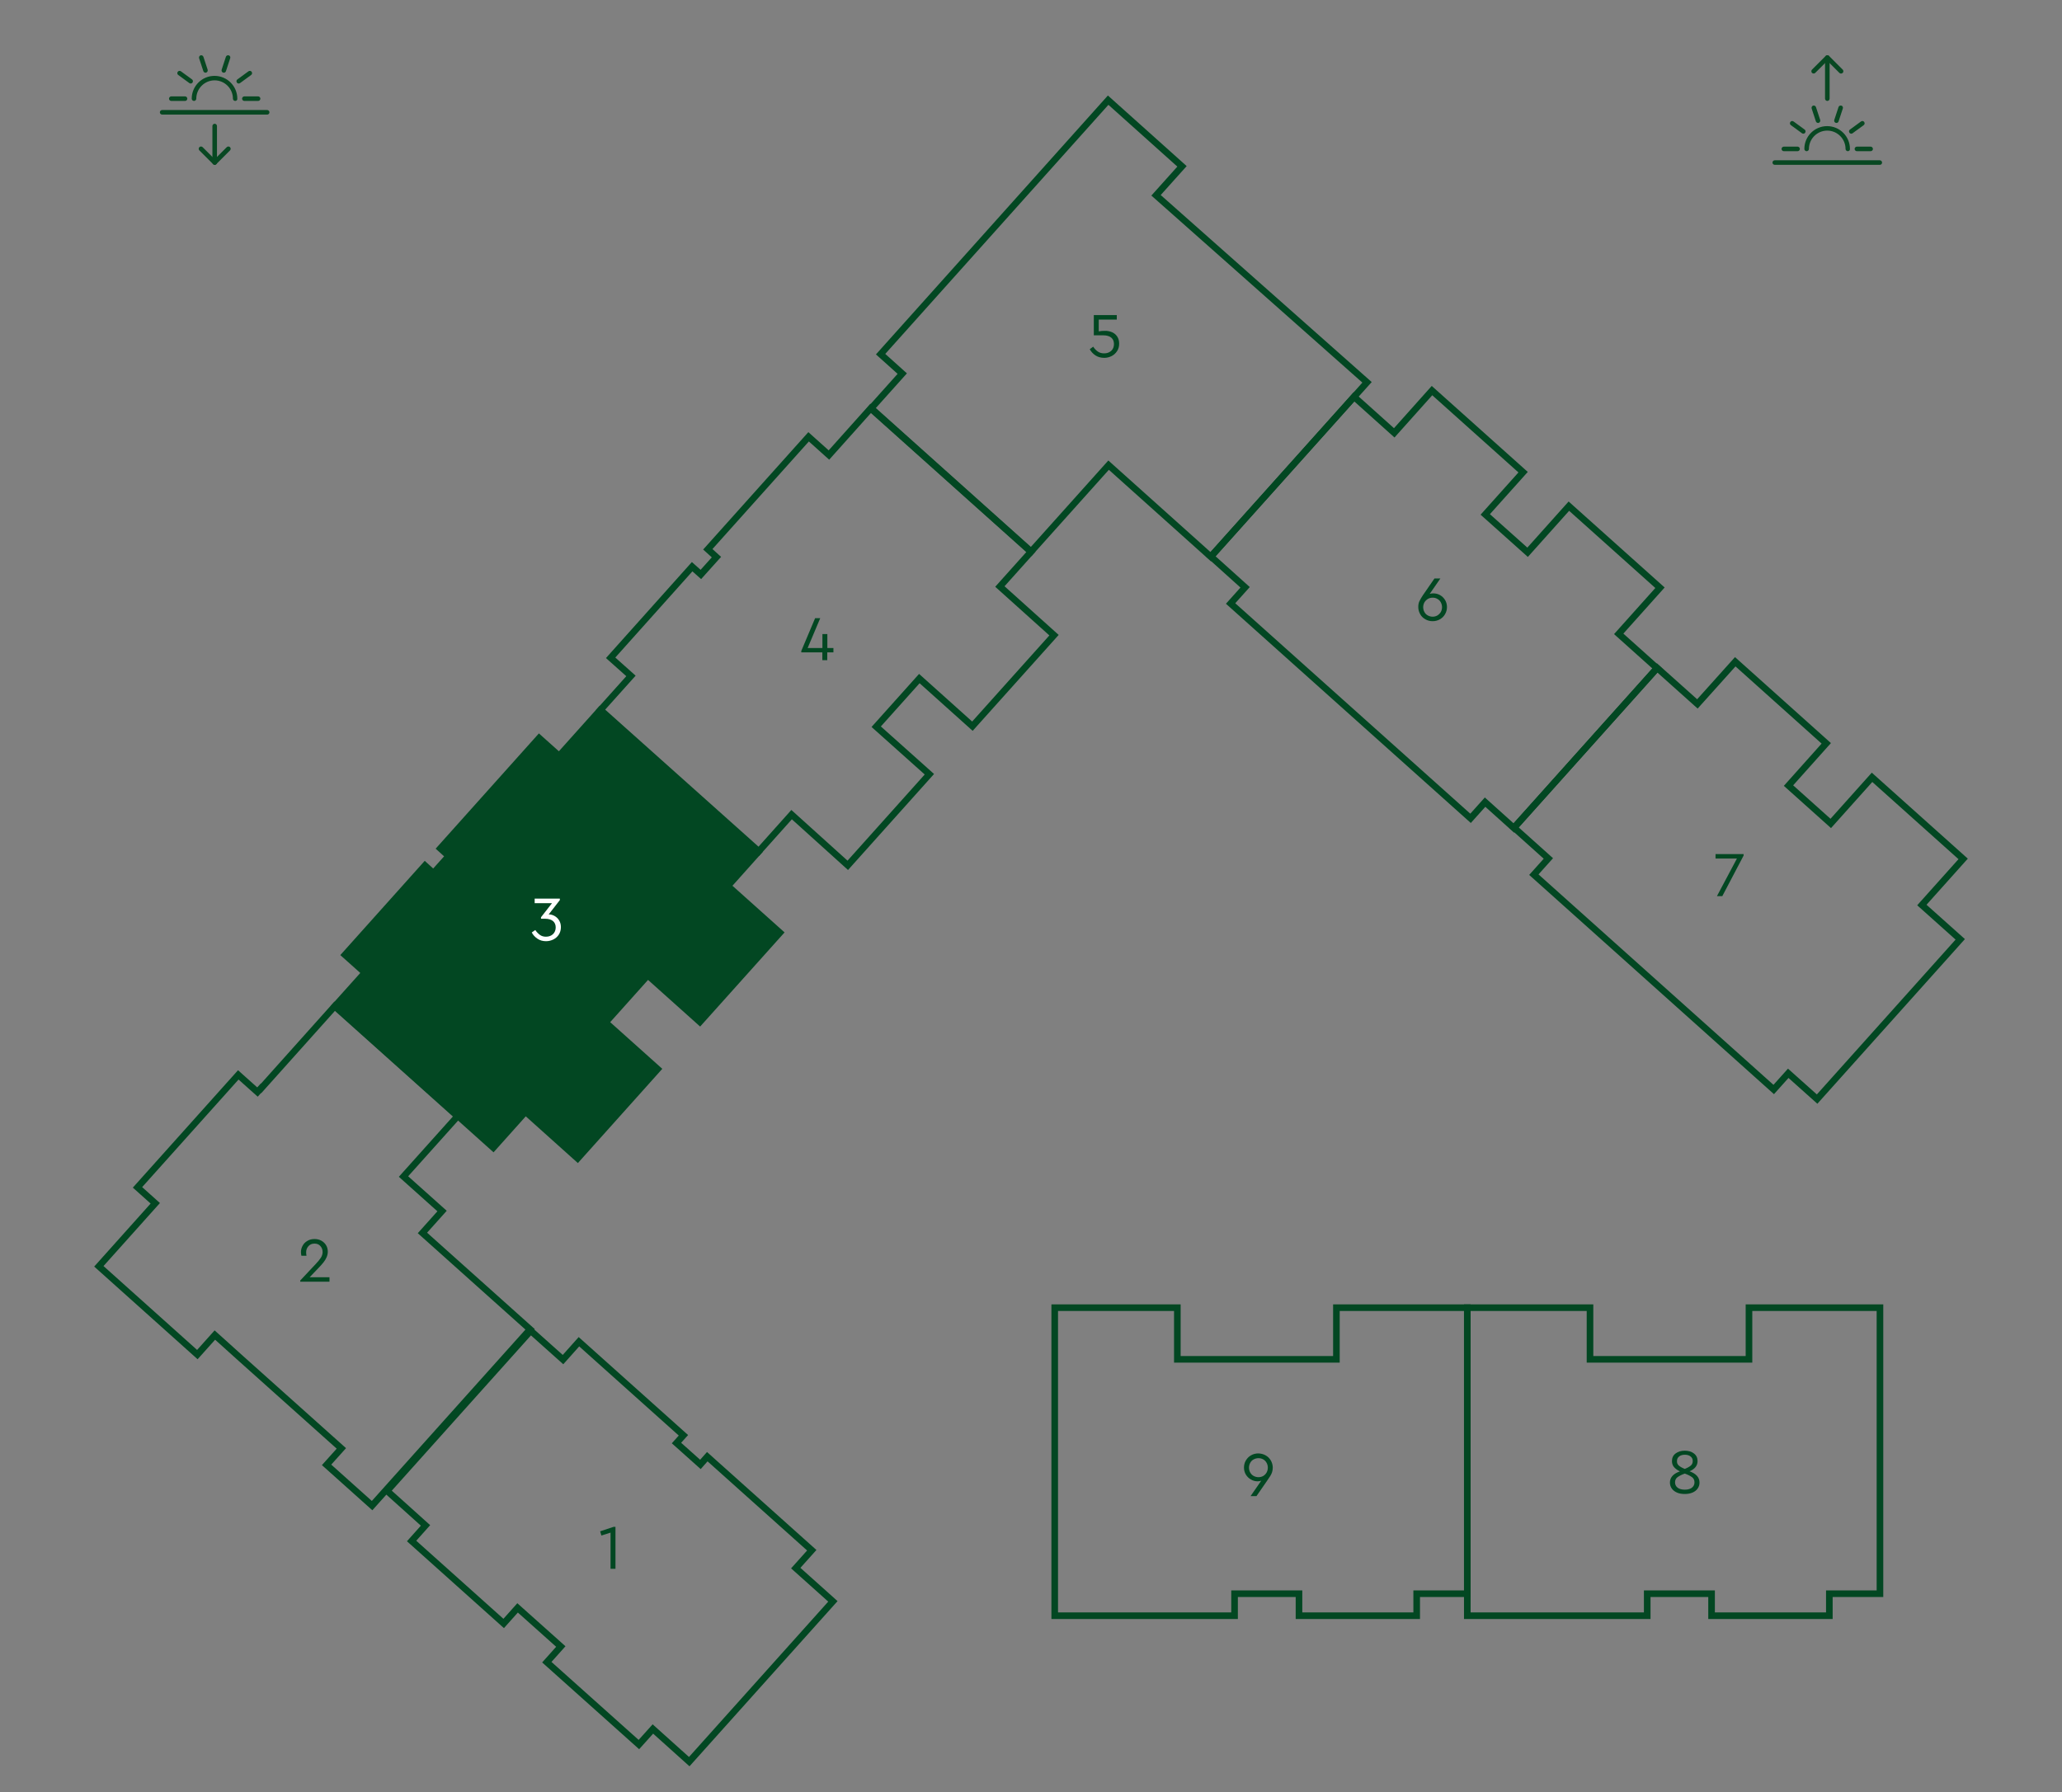 <?xml version="1.0" encoding="utf-8"?>
<!-- Generator: Adobe Illustrator 28.1.0, SVG Export Plug-In . SVG Version: 6.00 Build 0)  -->
<svg version="1.1" id="Слой_1" xmlns="http://www.w3.org/2000/svg" xmlns:xlink="http://www.w3.org/1999/xlink" x="0px" y="0px"
	 viewBox="0 0 234.25 203.62" style="enable-background:new 0 0 234.25 203.62;" xml:space="preserve">
<rect x="0" y="0" width="234.25" height="203.62" fill="#808080" stroke="none"/>
<style type="text/css">
	.st0{fill:#024722;stroke:#024722;stroke-width:0.75;stroke-miterlimit:10;}
	.st1{fill:none;stroke:#024722;stroke-width:0.75;stroke-miterlimit:10;}
	.st2{fill:#084822;}
	.st3{fill:#024722;}
	.st4{fill:#FFFFFF;}
</style>
<polygon class="st0" points="79.51,116.11 88.6,105.97 82.68,100.67 86.14,96.8 68.17,80.7 63.52,85.89 61.25,83.86 50.02,96.4 
	50.98,97.27 49.24,99.21 48.28,98.34 39.19,108.49 41.46,110.52 38.07,114.3 56.04,130.4 59.7,126.31 65.62,131.62 74.71,121.47 
	68.79,116.17 73.59,110.81 "/>
<g>
	<path class="st2" d="M26.72,11.47c-0.14,0-0.26-0.12-0.26-0.26c0-1.14-0.93-2.08-2.08-2.08c-1.14,0-2.08,0.93-2.08,2.08
		c0,0.14-0.12,0.26-0.26,0.26c-0.14,0-0.26-0.12-0.26-0.26c0-1.43,1.16-2.59,2.59-2.59s2.59,1.16,2.59,2.59
		C26.98,11.35,26.87,11.47,26.72,11.47"/>
	<path class="st2" d="M30.36,13.02H18.42c-0.14,0-0.26-0.12-0.26-0.26s0.12-0.26,0.26-0.26h11.93c0.14,0,0.26,0.12,0.26,0.26
		S30.5,13.02,30.36,13.02"/>
	<path class="st2" d="M29.32,11.47h-1.56c-0.14,0-0.26-0.12-0.26-0.26s0.12-0.26,0.26-0.26h1.56c0.14,0,0.26,0.12,0.26,0.26
		S29.46,11.47,29.32,11.47"/>
	<path class="st2" d="M21.02,11.47h-1.56c-0.14,0-0.26-0.12-0.26-0.26s0.12-0.26,0.26-0.26h1.56c0.14,0,0.26,0.12,0.26,0.26
		S21.16,11.47,21.02,11.47"/>
	<path class="st2" d="M27.12,9.49c-0.08,0-0.16-0.04-0.21-0.11c-0.08-0.12-0.06-0.28,0.06-0.36l1.26-0.92
		c0.12-0.08,0.28-0.06,0.36,0.06c0.08,0.12,0.06,0.28-0.06,0.36l-1.26,0.92C27.22,9.47,27.17,9.49,27.12,9.49"/>
	<path class="st2" d="M21.66,9.49c-0.05,0-0.11-0.02-0.15-0.05l-1.26-0.92c-0.12-0.08-0.14-0.25-0.06-0.36
		c0.08-0.12,0.25-0.14,0.36-0.06l1.26,0.92c0.12,0.08,0.14,0.25,0.06,0.36C21.82,9.45,21.74,9.49,21.66,9.49"/>
	<path class="st2" d="M25.43,8.26c-0.03,0-0.05,0-0.08-0.01c-0.14-0.04-0.21-0.19-0.17-0.33l0.48-1.46
		c0.04-0.14,0.19-0.21,0.33-0.17c0.14,0.04,0.21,0.19,0.16,0.33l-0.48,1.46C25.64,8.19,25.54,8.26,25.43,8.26"/>
	<path class="st2" d="M23.35,8.26c-0.11,0-0.21-0.07-0.25-0.18l-0.48-1.46c-0.04-0.14,0.03-0.28,0.16-0.33
		c0.14-0.04,0.28,0.03,0.33,0.17l0.48,1.46c0.04,0.14-0.03,0.28-0.17,0.33C23.4,8.26,23.37,8.26,23.35,8.26"/>
	<path class="st2" d="M24.39,18.73c-0.07,0-0.13-0.03-0.18-0.08l-1.56-1.56c-0.1-0.1-0.1-0.27,0-0.37c0.1-0.1,0.27-0.1,0.37,0
		l1.37,1.37l1.37-1.37c0.1-0.1,0.27-0.1,0.37,0c0.1,0.1,0.1,0.27,0,0.37l-1.56,1.56C24.52,18.71,24.45,18.73,24.39,18.73"/>
	<path class="st2" d="M24.39,18.73c-0.14,0-0.26-0.12-0.26-0.26v-4.15c0-0.14,0.12-0.26,0.26-0.26c0.14,0,0.26,0.12,0.26,0.26v4.15
		C24.65,18.62,24.53,18.73,24.39,18.73"/>
</g>
<g>
	<path class="st2" d="M209.92,17.18c-0.14,0-0.26-0.12-0.26-0.26c0-1.14-0.93-2.08-2.08-2.08c-1.14,0-2.08,0.93-2.08,2.08
		c0,0.14-0.12,0.26-0.26,0.26c-0.14,0-0.26-0.12-0.26-0.26c0-1.43,1.16-2.59,2.59-2.59c1.43,0,2.59,1.16,2.59,2.59
		C210.18,17.06,210.06,17.18,209.92,17.18"/>
	<path class="st2" d="M213.55,18.73h-11.93c-0.14,0-0.26-0.12-0.26-0.26c0-0.14,0.12-0.26,0.26-0.26h11.93
		c0.14,0,0.26,0.12,0.26,0.26C213.81,18.62,213.7,18.73,213.55,18.73"/>
	<path class="st2" d="M212.51,17.18h-1.56c-0.14,0-0.26-0.12-0.26-0.26s0.12-0.26,0.26-0.26h1.56c0.14,0,0.26,0.12,0.26,0.26
		S212.66,17.18,212.51,17.18"/>
	<path class="st2" d="M204.21,17.18h-1.56c-0.14,0-0.26-0.12-0.26-0.26s0.12-0.26,0.26-0.26h1.56c0.14,0,0.26,0.12,0.26,0.26
		S204.36,17.18,204.21,17.18"/>
	<path class="st2" d="M210.31,15.19c-0.08,0-0.16-0.04-0.21-0.11c-0.08-0.12-0.06-0.28,0.06-0.36l1.26-0.92
		c0.12-0.08,0.28-0.06,0.36,0.06c0.08,0.12,0.06,0.28-0.06,0.36l-1.26,0.92C210.42,15.18,210.37,15.19,210.31,15.19"/>
	<path class="st2" d="M204.86,15.19c-0.05,0-0.11-0.02-0.15-0.05l-1.26-0.92c-0.12-0.08-0.14-0.25-0.06-0.36
		c0.08-0.12,0.25-0.14,0.36-0.06l1.26,0.92c0.12,0.08,0.14,0.25,0.06,0.36C205.02,15.16,204.94,15.19,204.86,15.19"/>
	<path class="st2" d="M208.63,13.97c-0.03,0-0.05,0-0.08-0.01c-0.14-0.04-0.21-0.19-0.17-0.33l0.48-1.46
		c0.04-0.14,0.19-0.21,0.33-0.17c0.14,0.04,0.21,0.19,0.16,0.33l-0.48,1.46C208.84,13.9,208.74,13.97,208.63,13.97"/>
	<path class="st2" d="M206.54,13.97c-0.11,0-0.21-0.07-0.25-0.18l-0.48-1.46c-0.04-0.14,0.03-0.28,0.16-0.33
		c0.14-0.04,0.28,0.03,0.33,0.17l0.48,1.46c0.04,0.14-0.03,0.28-0.17,0.33C206.6,13.96,206.57,13.97,206.54,13.97"/>
	<path class="st2" d="M209.14,8.36c-0.07,0-0.13-0.03-0.18-0.08l-1.37-1.37l-1.37,1.37c-0.1,0.1-0.27,0.1-0.37,0
		c-0.1-0.1-0.1-0.27,0-0.37l1.56-1.56c0.1-0.1,0.27-0.1,0.37,0l1.56,1.56c0.1,0.1,0.1,0.27,0,0.37
		C209.28,8.33,209.21,8.36,209.14,8.36"/>
	<path class="st2" d="M207.59,11.47c-0.14,0-0.26-0.12-0.26-0.26V6.54c0-0.14,0.12-0.26,0.26-0.26c0.14,0,0.26,0.12,0.26,0.26v4.67
		C207.85,11.35,207.73,11.47,207.59,11.47"/>
</g>
<g>
	<path class="st3" d="M69.92,173.48v4.77h-0.56v-4.11l-1.04,0.33l-0.14-0.48l1.53-0.51H69.92z"/>
</g>
<g>
	<path class="st3" d="M37.43,145.12v0.51h-3.32v-0.14l1.7-1.81c0.29-0.3,0.5-0.56,0.64-0.77c0.13-0.21,0.2-0.43,0.2-0.65
		c0-0.26-0.08-0.49-0.25-0.68s-0.39-0.28-0.67-0.28c-0.29,0-0.52,0.1-0.69,0.29c-0.17,0.19-0.26,0.42-0.26,0.69
		c0,0.13,0.01,0.27,0.04,0.4h-0.58c-0.03-0.13-0.05-0.27-0.05-0.42c0-0.25,0.06-0.49,0.19-0.72c0.12-0.23,0.3-0.41,0.54-0.55
		c0.23-0.14,0.5-0.21,0.81-0.21c0.29,0,0.55,0.06,0.78,0.19c0.23,0.13,0.41,0.3,0.54,0.52s0.19,0.46,0.19,0.73
		c0,0.22-0.05,0.43-0.14,0.64c-0.09,0.2-0.2,0.39-0.34,0.56c-0.13,0.17-0.31,0.37-0.52,0.59l-1.06,1.11H37.43z"/>
</g>
<g>
	<path class="st4" d="M63.01,104.08c0.21,0.12,0.38,0.28,0.51,0.5c0.13,0.21,0.2,0.47,0.2,0.76c0,0.32-0.08,0.6-0.23,0.84
		s-0.36,0.43-0.62,0.56c-0.26,0.13-0.54,0.2-0.84,0.2c-0.37,0-0.69-0.09-0.97-0.28s-0.5-0.42-0.65-0.71l0.4-0.28
		c0.15,0.23,0.33,0.41,0.52,0.55c0.19,0.14,0.42,0.21,0.69,0.21c0.33,0,0.6-0.1,0.8-0.29s0.31-0.45,0.31-0.77
		c0-0.31-0.11-0.55-0.31-0.72c-0.21-0.17-0.51-0.26-0.89-0.26h-0.47v-0.17l1.25-1.6h-1.97v-0.52h2.86v0.17l-1.27,1.63
		C62.57,103.89,62.8,103.96,63.01,104.08z"/>
</g>
<g>
	<path class="st3" d="M94.67,74.12h-0.69v0.89h-0.56v-0.89h-2.39v-0.16l1.57-3.72h0.58l-1.43,3.39h1.68v-1.59h0.56v1.59h0.69V74.12z
		"/>
</g>
<g>
	<path class="st3" d="M126.32,37.74c0.25,0.11,0.45,0.27,0.6,0.5s0.22,0.49,0.22,0.82c0,0.32-0.08,0.6-0.24,0.84
		s-0.36,0.43-0.62,0.56c-0.26,0.13-0.54,0.2-0.83,0.2c-0.38,0-0.71-0.09-0.99-0.27c-0.28-0.18-0.5-0.42-0.66-0.71l0.39-0.29
		c0.15,0.23,0.32,0.41,0.52,0.55c0.2,0.14,0.44,0.21,0.73,0.21c0.32,0,0.59-0.1,0.8-0.29s0.31-0.45,0.31-0.77
		c0-0.31-0.1-0.56-0.31-0.73c-0.21-0.17-0.51-0.26-0.9-0.26h-1.08V35.8h2.61v0.51h-2.05v1.34c0.22-0.04,0.45-0.06,0.68-0.06
		C125.8,37.58,126.07,37.64,126.32,37.74z"/>
</g>
<g>
	<path class="st3" d="M163.6,67.62c0.24,0.14,0.43,0.33,0.57,0.56c0.14,0.24,0.21,0.5,0.21,0.79c0,0.3-0.07,0.57-0.22,0.82
		c-0.14,0.25-0.34,0.44-0.59,0.58c-0.25,0.14-0.52,0.21-0.82,0.21c-0.29,0-0.57-0.07-0.82-0.21c-0.25-0.14-0.45-0.33-0.59-0.58
		c-0.14-0.25-0.22-0.52-0.22-0.82c0-0.25,0.04-0.47,0.13-0.66c0.09-0.19,0.23-0.43,0.42-0.72c0.02-0.03,0.04-0.06,0.06-0.08
		c0.01-0.02,0.03-0.05,0.04-0.06l1.19-1.72h0.67l-1.21,1.75c0.12-0.04,0.25-0.06,0.4-0.06C163.11,67.42,163.37,67.49,163.6,67.62z
		 M162.75,70.07c0.2,0,0.38-0.05,0.54-0.14c0.16-0.1,0.29-0.23,0.39-0.39c0.09-0.17,0.14-0.35,0.14-0.55c0-0.2-0.05-0.38-0.14-0.55
		c-0.09-0.17-0.22-0.3-0.39-0.39c-0.16-0.1-0.34-0.14-0.54-0.14c-0.2,0-0.38,0.05-0.54,0.14c-0.16,0.1-0.29,0.23-0.39,0.39
		c-0.09,0.17-0.14,0.35-0.14,0.55c0,0.2,0.05,0.39,0.14,0.55c0.09,0.17,0.22,0.3,0.39,0.39C162.38,70.02,162.56,70.07,162.75,70.07z
		"/>
</g>
<g>
	<path class="st3" d="M198.08,97.04v0.17l-2.42,4.61h-0.61l2.27-4.27h-2.43v-0.51H198.08z"/>
</g>
<g>
	<path class="st3" d="M143.78,165.36c0.25,0.14,0.44,0.33,0.59,0.58c0.14,0.25,0.22,0.52,0.22,0.82c0,0.19-0.03,0.36-0.08,0.52
		c-0.06,0.16-0.12,0.3-0.2,0.42c-0.07,0.12-0.2,0.31-0.38,0.57l-1.19,1.72h-0.67l1.21-1.75c-0.12,0.04-0.25,0.07-0.41,0.07
		c-0.27,0-0.53-0.07-0.77-0.21c-0.24-0.14-0.43-0.33-0.57-0.56c-0.14-0.24-0.21-0.5-0.21-0.79c0-0.3,0.07-0.57,0.22-0.82
		c0.15-0.25,0.34-0.44,0.59-0.58c0.25-0.14,0.52-0.21,0.82-0.21C143.26,165.15,143.53,165.22,143.78,165.36z M142.97,167.84
		c0.2,0,0.38-0.05,0.54-0.14c0.16-0.1,0.29-0.23,0.38-0.39c0.09-0.17,0.14-0.35,0.14-0.55c0-0.2-0.05-0.39-0.14-0.55
		c-0.09-0.17-0.22-0.3-0.38-0.39c-0.16-0.09-0.34-0.14-0.54-0.14c-0.2,0-0.38,0.05-0.55,0.14c-0.17,0.09-0.3,0.22-0.39,0.39
		c-0.09,0.17-0.14,0.35-0.14,0.55c0,0.2,0.05,0.39,0.14,0.55s0.22,0.3,0.39,0.39C142.59,167.79,142.77,167.84,142.97,167.84z"/>
</g>
<g>
	<path class="st3" d="M193.07,168.45c0,0.26-0.07,0.48-0.21,0.68s-0.33,0.35-0.59,0.46s-0.55,0.16-0.88,0.16
		c-0.33,0-0.63-0.05-0.88-0.16c-0.25-0.11-0.45-0.26-0.59-0.46c-0.14-0.2-0.21-0.42-0.21-0.68c0-0.58,0.38-1.01,1.14-1.27
		c-0.29-0.13-0.51-0.3-0.67-0.48s-0.24-0.42-0.24-0.69c0-0.37,0.14-0.66,0.42-0.87c0.28-0.21,0.62-0.31,1.04-0.31
		c0.41,0,0.75,0.1,1.03,0.31c0.28,0.21,0.42,0.5,0.42,0.87c0,0.51-0.3,0.9-0.91,1.16C192.69,167.44,193.07,167.87,193.07,168.45z
		 M191.4,169.26c0.35,0,0.62-0.08,0.81-0.23c0.19-0.15,0.29-0.35,0.29-0.6s-0.09-0.45-0.28-0.59s-0.46-0.28-0.82-0.41
		c-0.37,0.13-0.64,0.27-0.83,0.41c-0.19,0.14-0.28,0.34-0.28,0.59c0,0.25,0.1,0.45,0.29,0.6S191.05,169.26,191.4,169.26z
		 M190.72,166.52c0.15,0.13,0.37,0.26,0.68,0.38c0.3-0.12,0.53-0.25,0.68-0.38c0.15-0.13,0.22-0.3,0.22-0.51
		c0-0.23-0.08-0.4-0.25-0.53c-0.17-0.13-0.38-0.19-0.64-0.19c-0.27,0-0.48,0.06-0.65,0.19c-0.17,0.13-0.25,0.31-0.25,0.53
		C190.5,166.22,190.57,166.39,190.72,166.52z"/>
</g>
<polygon class="st1" points="110.47,82.51 119.74,72.17 113.59,66.64 117.12,62.7 98.91,46.4 94.17,51.7 91.86,49.63 80.41,62.41 
	81.39,63.3 79.62,65.27 78.63,64.39 69.37,74.74 71.68,76.8 68.22,80.66 86.2,96.73 89.93,92.56 96.31,98.32 105.58,87.97 
	99.54,82.57 104.44,77.1 "/>
<polygon class="st1" points="60.22,151.04 47.99,140.09 50.22,137.6 45.84,133.68 51.98,126.83 38.02,114.33 29.66,123.67 
	29.64,123.65 29.25,124.08 27.07,122.13 15.62,134.91 17.64,136.72 11.23,143.88 22.42,153.91 24.41,151.69 27.34,154.33 
	27.34,154.33 38.78,164.57 37.1,166.44 42.27,171.07 53.72,158.29 53.72,158.29 "/>
<polygon class="st1" points="155.3,43.44 131.33,22.19 134.28,18.9 125.89,11.38 100.04,40.24 102.5,42.45 98.97,46.39 
	117.14,62.67 125.94,52.85 137.55,63.26 "/>
<polygon class="st1" points="188.58,66.78 178.23,57.51 173.54,62.75 168.73,58.45 173.03,53.65 162.68,44.38 158.39,49.18 
	153.82,45.08 137.56,63.23 141.45,66.73 139.8,68.57 167.06,92.98 168.71,91.14 171.98,94.08 188.24,75.92 183.89,72.02 "/>
<polygon class="st1" points="223.02,97.59 212.67,88.32 207.98,93.56 203.18,89.26 207.47,84.46 197.13,75.19 192.83,79.98 
	188.26,75.89 172,94.04 175.9,97.54 174.25,99.38 201.5,123.79 203.15,121.95 206.43,124.88 222.69,106.73 218.33,102.83 "/>
<polygon class="st1" points="94.62,181.95 90.4,178.17 92.22,176.14 80.35,165.51 79.57,166.39 76.85,163.96 77.64,163.08 
	65.77,152.45 63.96,154.48 60.29,151.2 43.98,169.4 48.34,173.32 46.76,175.09 57.22,184.46 58.8,182.69 63.71,187.08 62.12,188.86 
	72.58,198.22 74.17,196.45 78.3,200.16 "/>
<polygon class="st1" points="151.82,148.58 151.82,154.45 133.75,154.45 133.75,148.58 119.82,148.58 119.82,154.45 119.82,156.95 
	119.82,175.2 119.82,181.08 119.82,183.58 140.25,183.58 140.25,181.08 147.57,181.08 147.57,183.58 160.94,183.58 160.94,181.08 
	166.69,181.08 166.69,175.2 166.69,154.45 166.69,148.58 "/>
<polygon class="st1" points="198.69,148.58 198.69,154.45 180.63,154.45 180.63,148.58 166.69,148.58 166.69,154.45 166.69,156.95 
	166.69,175.2 166.69,181.08 166.69,183.58 187.13,183.58 187.13,181.08 194.44,181.08 194.44,183.58 207.82,183.58 207.82,181.08 
	213.57,181.08 213.57,175.2 213.57,154.45 213.57,148.58 "/>
</svg>
